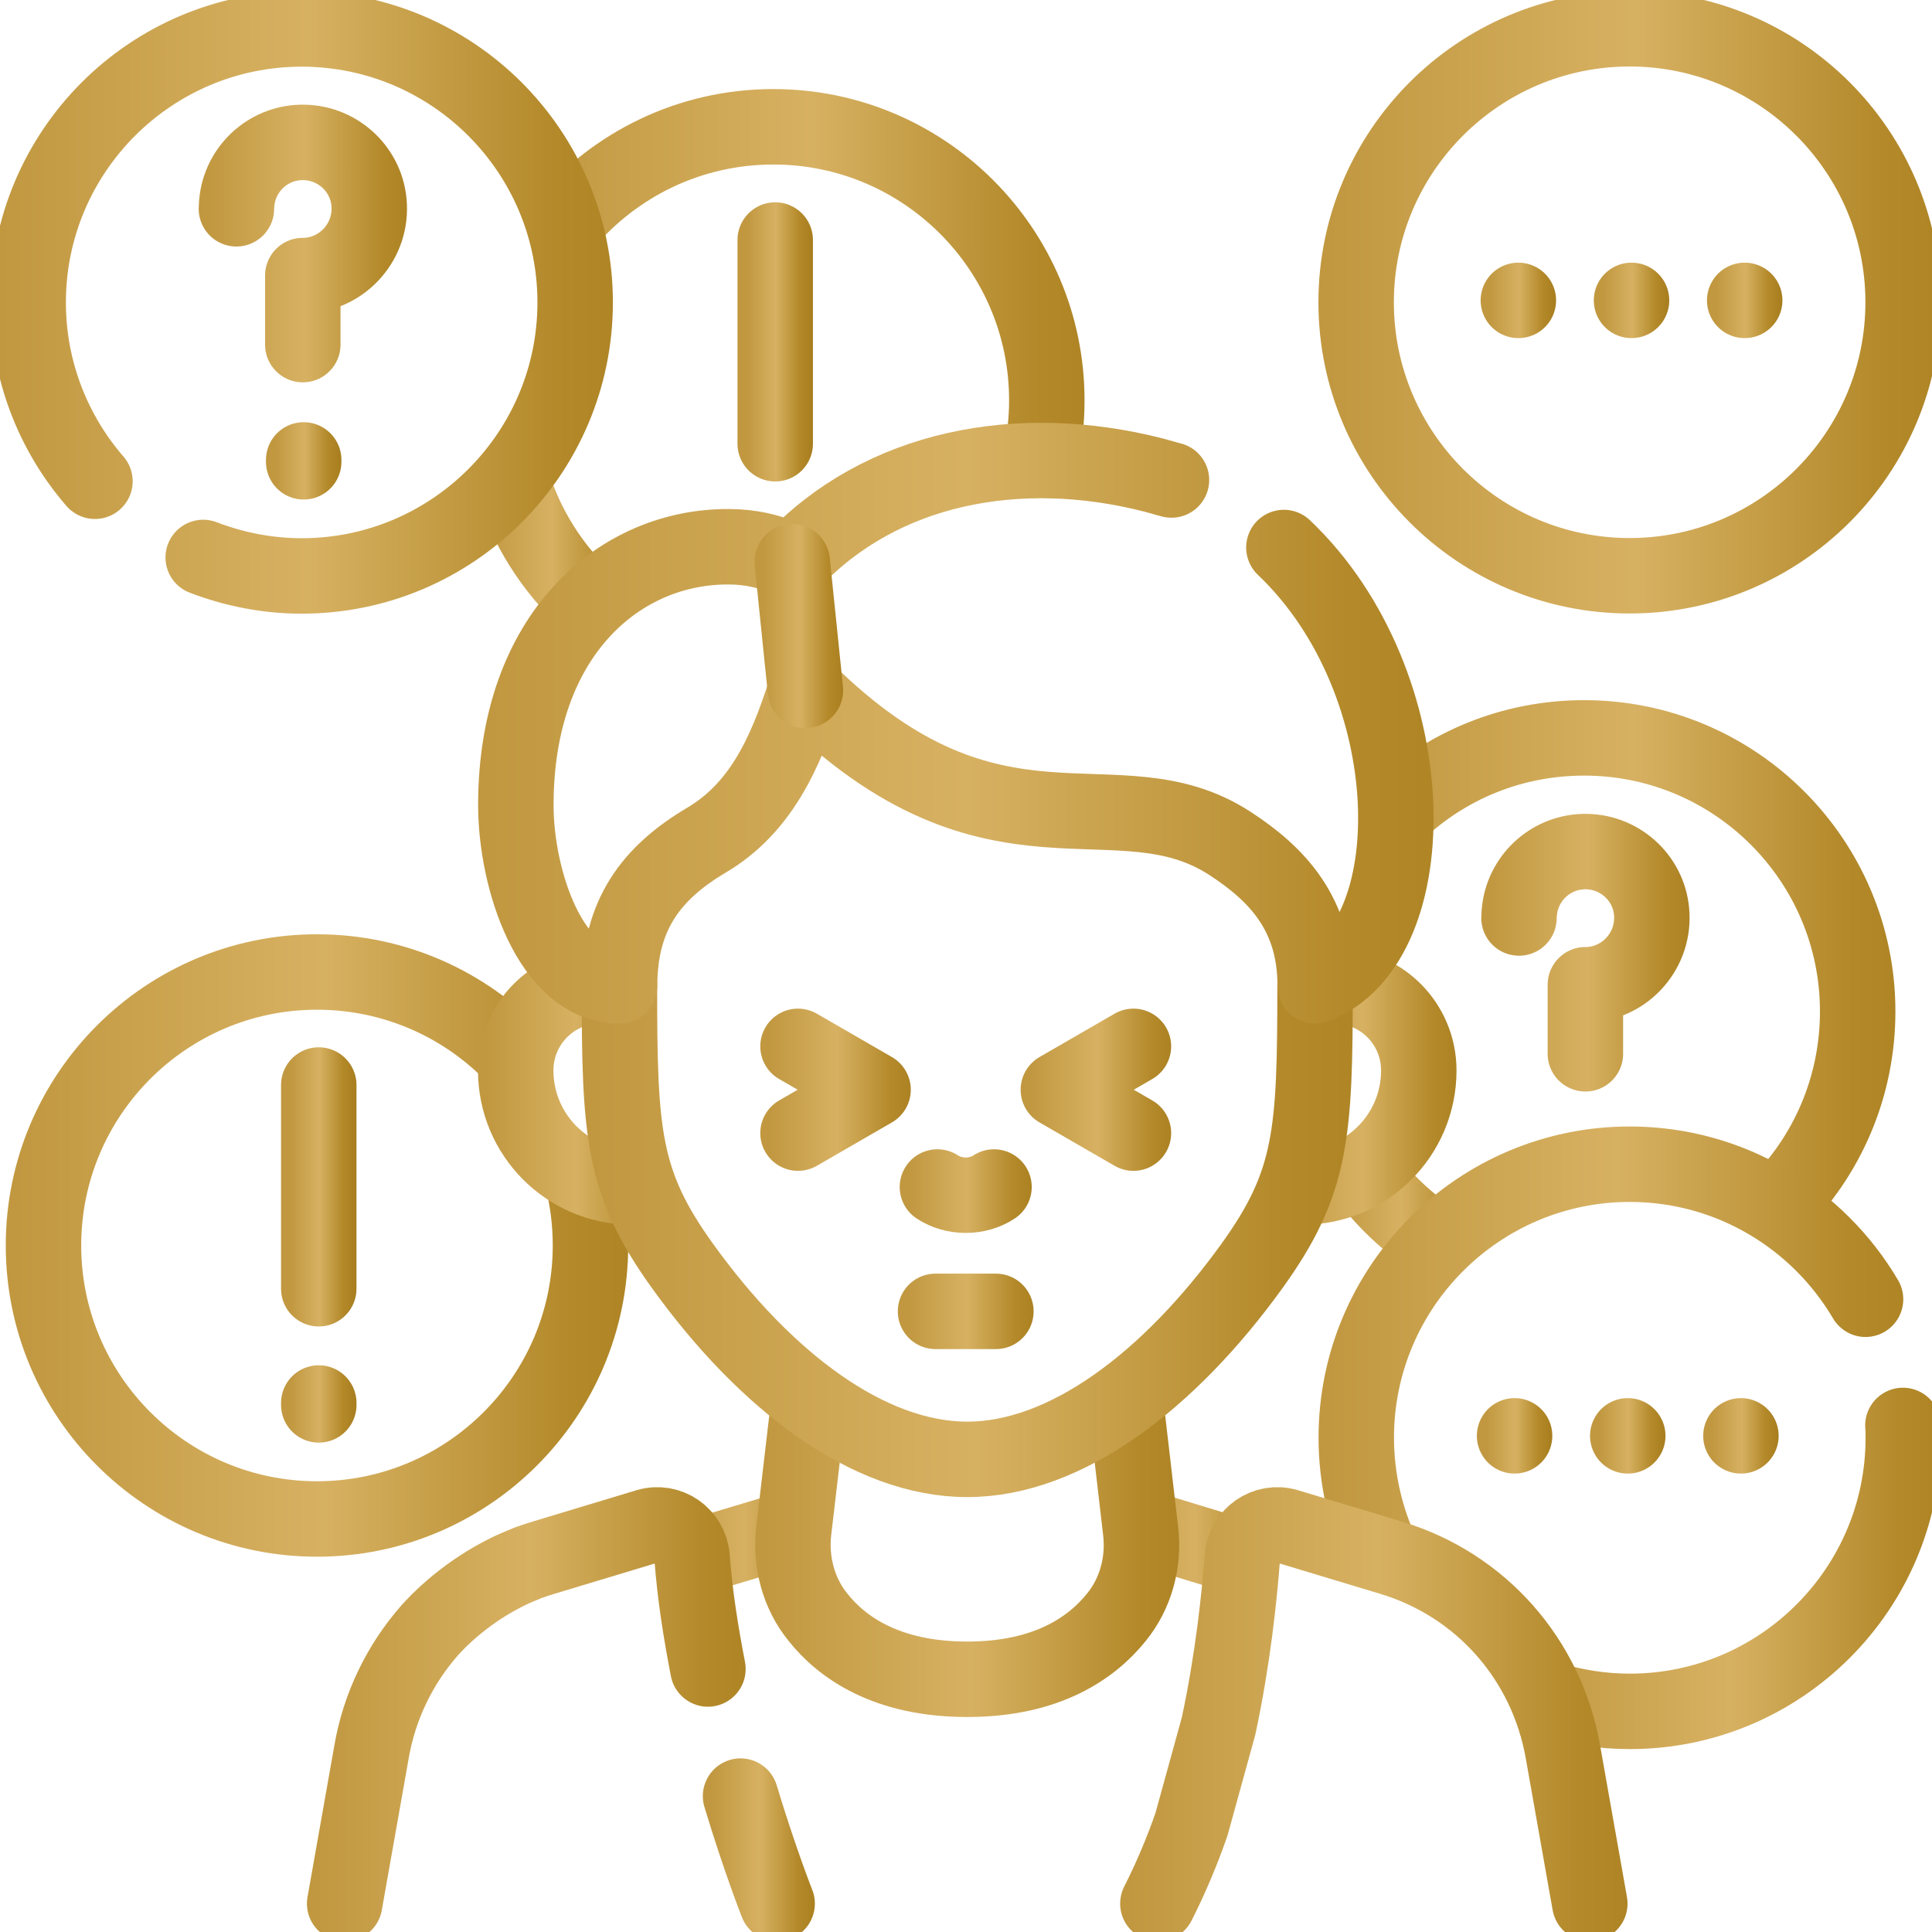 <?xml version="1.0" encoding="utf-8"?>
<!-- Generator: Adobe Illustrator 24.0.1, SVG Export Plug-In . SVG Version: 6.00 Build 0)  -->
<svg version="1.1" id="svg3273" xmlns:svg="http://www.w3.org/2000/svg"
	 xmlns="http://www.w3.org/2000/svg" xmlns:xlink="http://www.w3.org/1999/xlink" x="0px" y="0px" viewBox="0 0 682.7 682.7"
	 style="enable-background:new 0 0 682.7 682.7;" xml:space="preserve">
<style type="text/css">
	.st0{clip-path:url(#SVGID_2_);}
	.st1{fill:none;stroke:url(#path3291_1_);stroke-width:20;stroke-linecap:round;stroke-linejoin:round;stroke-miterlimit:13.333;}
	.st2{fill:none;stroke:url(#path3295_1_);stroke-width:20;stroke-linecap:round;stroke-linejoin:round;stroke-miterlimit:13.333;}
	.st3{fill:none;stroke:url(#path3299_1_);stroke-width:20;stroke-linecap:round;stroke-linejoin:round;stroke-miterlimit:13.333;}
	.st4{fill:none;stroke:url(#path3303_1_);stroke-width:20;stroke-linecap:round;stroke-linejoin:round;stroke-miterlimit:13.333;}
	.st5{fill:none;stroke:url(#path3307_1_);stroke-width:20;stroke-linecap:round;stroke-linejoin:round;stroke-miterlimit:13.333;}
	.st6{fill:none;stroke:url(#path3311_1_);stroke-width:20;stroke-linecap:round;stroke-linejoin:round;stroke-miterlimit:13.333;}
	.st7{fill:none;stroke:url(#path3315_1_);stroke-width:20;stroke-linecap:round;stroke-linejoin:round;stroke-miterlimit:13.333;}
	.st8{fill:none;stroke:url(#path3319_1_);stroke-width:20;stroke-linecap:round;stroke-linejoin:round;stroke-miterlimit:13.333;}
	.st9{fill:none;stroke:url(#path3323_1_);stroke-width:20;stroke-linecap:round;stroke-linejoin:round;stroke-miterlimit:13.333;}
	.st10{fill:none;stroke:url(#path3327_1_);stroke-width:20;stroke-linecap:round;stroke-linejoin:round;stroke-miterlimit:13.333;}
	.st11{fill:none;stroke:url(#path3331_1_);stroke-width:20;stroke-linecap:round;stroke-linejoin:round;stroke-miterlimit:13.333;}
	.st12{fill:none;stroke:url(#path3335_1_);stroke-width:20;stroke-linecap:round;stroke-linejoin:round;stroke-miterlimit:13.333;}
	.st13{fill:none;stroke:url(#path3339_1_);stroke-width:20;stroke-linecap:round;stroke-linejoin:round;stroke-miterlimit:13.333;}
	.st14{fill:none;stroke:url(#path3343_1_);stroke-width:20;stroke-linecap:round;stroke-linejoin:round;stroke-miterlimit:13.333;}
	.st15{fill:none;stroke:url(#path3347_1_);stroke-width:20;stroke-linecap:round;stroke-linejoin:round;stroke-miterlimit:13.333;}
	.st16{fill:none;stroke:url(#path3351_1_);stroke-width:20;stroke-linecap:round;stroke-linejoin:round;stroke-miterlimit:13.333;}
	.st17{fill:none;stroke:url(#path3355_1_);stroke-width:20;stroke-linecap:round;stroke-linejoin:round;stroke-miterlimit:13.333;}
	.st18{fill:none;stroke:url(#path3359_1_);stroke-width:20;stroke-linecap:round;stroke-linejoin:round;stroke-miterlimit:13.333;}
	.st19{fill:none;stroke:url(#path3363_1_);stroke-width:20;stroke-linecap:round;stroke-linejoin:round;stroke-miterlimit:13.333;}
	.st20{fill:none;stroke:url(#path3367_1_);stroke-width:20;stroke-linecap:round;stroke-linejoin:round;stroke-miterlimit:13.333;}
	.st21{fill:none;stroke:url(#path3371_1_);stroke-width:20;stroke-linecap:round;stroke-linejoin:round;stroke-miterlimit:13.333;}
	.st22{fill:none;stroke:url(#path3375_1_);stroke-width:20;stroke-linecap:round;stroke-linejoin:round;stroke-miterlimit:13.333;}
	.st23{fill:none;stroke:url(#path3379_1_);stroke-width:20;stroke-linecap:round;stroke-linejoin:round;stroke-miterlimit:13.333;}
	.st24{fill:none;stroke:url(#path3383_1_);stroke-width:20;stroke-linecap:round;stroke-linejoin:round;stroke-miterlimit:13.333;}
	.st25{fill:none;stroke:url(#path3387_1_);stroke-width:20;stroke-linecap:round;stroke-linejoin:round;stroke-miterlimit:13.333;}
	.st26{fill:none;stroke:url(#path3391_1_);stroke-width:20;stroke-linecap:round;stroke-linejoin:round;stroke-miterlimit:13.333;}
	.st27{fill:none;stroke:url(#path3395_1_);stroke-width:20;stroke-linecap:round;stroke-linejoin:round;stroke-miterlimit:13.333;}
	.st28{fill:none;stroke:url(#path3399_1_);stroke-width:20;stroke-linecap:round;stroke-linejoin:round;stroke-miterlimit:13.333;}
	.st29{fill:none;stroke:url(#path3403_1_);stroke-width:20;stroke-linecap:round;stroke-linejoin:round;stroke-miterlimit:13.333;}
	.st30{fill:none;stroke:url(#path3407_1_);stroke-width:20;stroke-linecap:round;stroke-linejoin:round;stroke-miterlimit:13.333;}
	.st31{fill:none;stroke:url(#path3411_1_);stroke-width:20;stroke-linecap:round;stroke-linejoin:round;stroke-miterlimit:13.333;}
	.st32{fill:none;stroke:url(#path3415_1_);stroke-width:20;stroke-linecap:round;stroke-linejoin:round;stroke-miterlimit:13.333;}
	.st33{fill:none;stroke:url(#path3419_1_);stroke-width:20;stroke-linecap:round;stroke-linejoin:round;stroke-miterlimit:13.333;}
	.st34{fill:none;stroke:url(#path3423_1_);stroke-width:20;stroke-linecap:round;stroke-linejoin:round;stroke-miterlimit:13.333;}
	.st35{fill:none;stroke:url(#path3427_1_);stroke-width:20;stroke-linecap:round;stroke-linejoin:round;stroke-miterlimit:13.333;}
	.st36{fill:none;stroke:url(#path3431_1_);stroke-width:20;stroke-linecap:round;stroke-linejoin:round;stroke-miterlimit:13.333;}
</style>
<g id="g3279" transform="matrix(1.333,0,0,-1.333,0,682.667)">
	<g id="g3281">
		<g>
			<defs>
				<rect id="SVGID_1_" x="-85.3" y="-85.3" width="682.7" height="682.7"/>
			</defs>
			<clipPath id="SVGID_2_">
				<use xlink:href="#SVGID_1_"  style="overflow:visible;"/>
			</clipPath>
			<g id="g3283" class="st0">
				<g id="g3289" transform="translate(471.052,192.523)">
					<linearGradient id="path3291_1_" gradientUnits="userSpaceOnUse" x1="-108.078" y1="61.989" x2="74.623" y2="61.989">
						<stop  offset="0" style="stop-color:#C19840"/>
						<stop  offset="0.383" style="stop-color:#D7B162"/>
						<stop  offset="0.69" style="stop-color:#B3892A"/>
						<stop  offset="1" style="stop-color:#9F7516"/>
					</linearGradient>
					<path id="path3291" class="st1" d="M0,0c13.2,13.1,21.4,31.3,21.4,51.5c0,40-32.5,72.5-72.5,72.5c-19.2,0-36.6-7.4-49.5-19.6"
						/>
				</g>
				<g id="g3293" transform="translate(361.103,201.714)">
					<linearGradient id="path3295_1_" gradientUnits="userSpaceOnUse" x1="-7.5" y1="-9.43" x2="39.071" y2="-9.43">
						<stop  offset="0" style="stop-color:#C19840"/>
						<stop  offset="0.383" style="stop-color:#D7B162"/>
						<stop  offset="0.69" style="stop-color:#B3892A"/>
						<stop  offset="1" style="stop-color:#9F7516"/>
					</linearGradient>
					<path id="path3295" class="st2" d="M0,0c5.4-7.5,12.1-13.9,19.9-18.9"/>
				</g>
				<g id="g3297" transform="translate(402.668,268.779)">
					<linearGradient id="path3299_1_" gradientUnits="userSpaceOnUse" x1="-7.5" y1="-9.214" x2="59.491" y2="-9.214">
						<stop  offset="0" style="stop-color:#C19840"/>
						<stop  offset="0.383" style="stop-color:#D7B162"/>
						<stop  offset="0.69" style="stop-color:#B3892A"/>
						<stop  offset="1" style="stop-color:#9F7516"/>
					</linearGradient>
					<path id="path3299" class="st3" d="M0,0c0,0.8,0.1,1.7,0.2,2.5C1.4,11.1,8.9,17.8,18,17.6c9.2-0.2,16.8-7.5,17.2-16.7
						c0.5-10.1-7.6-18.6-17.6-18.6V-36"/>
				</g>
				<g id="g3301" transform="translate(135.545,385.143)">
					<linearGradient id="path3303_1_" gradientUnits="userSpaceOnUse" x1="-7.5" y1="-16.342" x2="39.928" y2="-16.342">
						<stop  offset="0" style="stop-color:#C19840"/>
						<stop  offset="0.383" style="stop-color:#D7B162"/>
						<stop  offset="0.69" style="stop-color:#B3892A"/>
						<stop  offset="1" style="stop-color:#9F7516"/>
					</linearGradient>
					<path id="path3303" class="st4" d="M0,0c3.8-12.7,11-24,20.6-32.7"/>
				</g>
				<g id="g3305" transform="translate(275.8,390.318)">
					<linearGradient id="path3307_1_" gradientUnits="userSpaceOnUse" x1="-133.636" y1="44.091" x2="56.812" y2="44.091">
						<stop  offset="0" style="stop-color:#C19840"/>
						<stop  offset="0.383" style="stop-color:#D7B162"/>
						<stop  offset="0.69" style="stop-color:#B3892A"/>
						<stop  offset="1" style="stop-color:#9F7516"/>
					</linearGradient>
					<path id="path3307" class="st5" d="M0,0c1.1,5.1,1.7,10.3,1.7,15.7c0,40-32.5,72.5-72.5,72.5c-22.2,0-42-10-55.3-25.7"/>
				</g>
				<g id="g3309" transform="translate(205.5,394.5)">
					<linearGradient id="path3311_1_" gradientUnits="userSpaceOnUse" x1="-7.5" y1="27" x2="12.5" y2="27">
						<stop  offset="0" style="stop-color:#C19840"/>
						<stop  offset="0.383" style="stop-color:#D7B162"/>
						<stop  offset="0.69" style="stop-color:#B3892A"/>
						<stop  offset="1" style="stop-color:#9F7516"/>
					</linearGradient>
					<path id="path3311" class="st6" d="M0,0v54"/>
				</g>
				<g id="g3313" transform="translate(504.5,432)">
					
						<linearGradient id="path3315_1_" gradientUnits="userSpaceOnUse" x1="-152.5" y1="8.225082e-05" x2="60.833" y2="8.225082e-05">
						<stop  offset="0" style="stop-color:#C19840"/>
						<stop  offset="0.383" style="stop-color:#D7B162"/>
						<stop  offset="0.69" style="stop-color:#B3892A"/>
						<stop  offset="1" style="stop-color:#9F7516"/>
					</linearGradient>
					<path id="path3315" class="st7" d="M0,0c0,40-32.5,72.5-72.5,72.5S-145,40-145,0s32.5-72.5,72.5-72.5S0-40,0,0z"/>
				</g>
				<g id="g3317" transform="translate(432.5,432.5)">
					
						<linearGradient id="path3319_1_" gradientUnits="userSpaceOnUse" x1="-7.5" y1="8.234601e-05" x2="12.5" y2="8.234601e-05">
						<stop  offset="0" style="stop-color:#C19840"/>
						<stop  offset="0.383" style="stop-color:#D7B162"/>
						<stop  offset="0.69" style="stop-color:#B3892A"/>
						<stop  offset="1" style="stop-color:#9F7516"/>
					</linearGradient>
					<path id="path3319" class="st8" d="M0,0L0,0"/>
				</g>
				<g id="g3321" transform="translate(462.5,432.5)">
					
						<linearGradient id="path3323_1_" gradientUnits="userSpaceOnUse" x1="-7.5" y1="8.234601e-05" x2="12.5" y2="8.234601e-05">
						<stop  offset="0" style="stop-color:#C19840"/>
						<stop  offset="0.383" style="stop-color:#D7B162"/>
						<stop  offset="0.69" style="stop-color:#B3892A"/>
						<stop  offset="1" style="stop-color:#9F7516"/>
					</linearGradient>
					<path id="path3323" class="st9" d="M0,0L0,0"/>
				</g>
				<g id="g3325" transform="translate(402.5,432.5)">
					
						<linearGradient id="path3327_1_" gradientUnits="userSpaceOnUse" x1="-7.5" y1="8.234601e-05" x2="12.5" y2="8.234601e-05">
						<stop  offset="0" style="stop-color:#C19840"/>
						<stop  offset="0.383" style="stop-color:#D7B162"/>
						<stop  offset="0.69" style="stop-color:#B3892A"/>
						<stop  offset="1" style="stop-color:#9F7516"/>
					</linearGradient>
					<path id="path3327" class="st10" d="M0,0L0,0"/>
				</g>
				<g id="g3329" transform="translate(53.87,364.352)">
					<linearGradient id="path3331_1_" gradientUnits="userSpaceOnUse" x1="-53.87" y1="67.648" x2="159.463" y2="67.648">
						<stop  offset="0" style="stop-color:#C19840"/>
						<stop  offset="0.383" style="stop-color:#D7B162"/>
						<stop  offset="0.69" style="stop-color:#B3892A"/>
						<stop  offset="1" style="stop-color:#9F7516"/>
					</linearGradient>
					<path id="path3331" class="st11" d="M0,0c8.1-3.1,16.9-4.9,26.1-4.9c40,0,72.5,32.5,72.5,72.5s-32.5,72.5-72.5,72.5
						s-72.5-32.5-72.5-72.5c0-18.1,6.7-34.7,17.7-47.4"/>
				</g>
				<g id="g3333" transform="translate(62.668,456.779)">
					<linearGradient id="path3335_1_" gradientUnits="userSpaceOnUse" x1="-7.5" y1="-9.214" x2="59.491" y2="-9.214">
						<stop  offset="0" style="stop-color:#C19840"/>
						<stop  offset="0.383" style="stop-color:#D7B162"/>
						<stop  offset="0.69" style="stop-color:#B3892A"/>
						<stop  offset="1" style="stop-color:#9F7516"/>
					</linearGradient>
					<path id="path3335" class="st12" d="M0,0c0,0.8,0.1,1.7,0.2,2.5C1.4,11.1,8.9,17.8,18,17.6c9.2-0.2,16.8-7.5,17.2-16.7
						c0.5-10.1-7.6-18.6-17.6-18.6V-36"/>
				</g>
				<g id="g3337" transform="translate(80.504,389.708)">
					<linearGradient id="path3339_1_" gradientUnits="userSpaceOnUse" x1="-7.5" y1="0.252" x2="12.5" y2="0.252">
						<stop  offset="0" style="stop-color:#C19840"/>
						<stop  offset="0.383" style="stop-color:#D7B162"/>
						<stop  offset="0.69" style="stop-color:#B3892A"/>
						<stop  offset="1" style="stop-color:#9F7516"/>
					</linearGradient>
					<path id="path3339" class="st13" d="M0,0v0.5"/>
				</g>
				<g id="g3341" transform="translate(136.727,231.762)">
					<linearGradient id="path3343_1_" gradientUnits="userSpaceOnUse" x1="-132.727" y1="-49.762" x2="80.606" y2="-49.762">
						<stop  offset="0" style="stop-color:#C19840"/>
						<stop  offset="0.383" style="stop-color:#D7B162"/>
						<stop  offset="0.69" style="stop-color:#B3892A"/>
						<stop  offset="1" style="stop-color:#9F7516"/>
					</linearGradient>
					<path id="path3343" class="st14" d="M0,0c-13.2,14-32,22.7-52.7,22.7c-40,0-72.5-32.5-72.5-72.5s32.5-72.5,72.5-72.5
						s72.5,32.5,72.5,72.5c0,6.3-0.8,12.4-2.3,18.3"/>
				</g>
				<g id="g3345" transform="translate(84.504,139.708)">
					<linearGradient id="path3347_1_" gradientUnits="userSpaceOnUse" x1="-7.5" y1="0.252" x2="12.5" y2="0.252">
						<stop  offset="0" style="stop-color:#C19840"/>
						<stop  offset="0.383" style="stop-color:#D7B162"/>
						<stop  offset="0.69" style="stop-color:#B3892A"/>
						<stop  offset="1" style="stop-color:#9F7516"/>
					</linearGradient>
					<path id="path3347" class="st15" d="M0,0v0.5"/>
				</g>
				<g id="g3349" transform="translate(84.5,170.5)">
					<linearGradient id="path3351_1_" gradientUnits="userSpaceOnUse" x1="-7.5" y1="27" x2="12.5" y2="27">
						<stop  offset="0" style="stop-color:#C19840"/>
						<stop  offset="0.383" style="stop-color:#D7B162"/>
						<stop  offset="0.69" style="stop-color:#B3892A"/>
						<stop  offset="1" style="stop-color:#9F7516"/>
					</linearGradient>
					<path id="path3351" class="st16" d="M0,0v54"/>
				</g>
				<g id="g3353" transform="translate(494.533,167.709)">
					<linearGradient id="path3355_1_" gradientUnits="userSpaceOnUse" x1="-142.533" y1="-15.886" x2="57.511" y2="-15.886">
						<stop  offset="0" style="stop-color:#C19840"/>
						<stop  offset="0.383" style="stop-color:#D7B162"/>
						<stop  offset="0.69" style="stop-color:#B3892A"/>
						<stop  offset="1" style="stop-color:#9F7516"/>
					</linearGradient>
					<path id="path3355" class="st17" d="M0,0c-12.6,21.4-35.9,35.8-62.5,35.8c-40,0-72.5-32.5-72.5-72.5c0-11,2.5-21.5,6.9-30.9"/>
				</g>
				<g id="g3357" transform="translate(410.44,61.76)">
					<linearGradient id="path3359_1_" gradientUnits="userSpaceOnUse" x1="-7.5" y1="34.627" x2="137.913" y2="34.627">
						<stop  offset="0" style="stop-color:#C19840"/>
						<stop  offset="0.383" style="stop-color:#D7B162"/>
						<stop  offset="0.69" style="stop-color:#B3892A"/>
						<stop  offset="1" style="stop-color:#9F7516"/>
					</linearGradient>
					<path id="path3359" class="st18" d="M0,0c6.8-2.1,14.1-3.3,21.6-3.3c40,0,72.5,32.5,72.5,72.5c0,1.1,0,2.2-0.1,3.3"/>
				</g>
				<g id="g3361" transform="translate(431.5,131.5)">
					
						<linearGradient id="path3363_1_" gradientUnits="userSpaceOnUse" x1="-7.5" y1="2.503700e-05" x2="12.5" y2="2.503700e-05">
						<stop  offset="0" style="stop-color:#C19840"/>
						<stop  offset="0.383" style="stop-color:#D7B162"/>
						<stop  offset="0.69" style="stop-color:#B3892A"/>
						<stop  offset="1" style="stop-color:#9F7516"/>
					</linearGradient>
					<path id="path3363" class="st19" d="M0,0L0,0"/>
				</g>
				<g id="g3365" transform="translate(461.5,131.5)">
					
						<linearGradient id="path3367_1_" gradientUnits="userSpaceOnUse" x1="-7.5" y1="2.503700e-05" x2="12.5" y2="2.503700e-05">
						<stop  offset="0" style="stop-color:#C19840"/>
						<stop  offset="0.383" style="stop-color:#D7B162"/>
						<stop  offset="0.69" style="stop-color:#B3892A"/>
						<stop  offset="1" style="stop-color:#9F7516"/>
					</linearGradient>
					<path id="path3367" class="st20" d="M0,0L0,0"/>
				</g>
				<g id="g3369" transform="translate(401.5,131.5)">
					
						<linearGradient id="path3371_1_" gradientUnits="userSpaceOnUse" x1="-7.5" y1="2.503700e-05" x2="12.5" y2="2.503700e-05">
						<stop  offset="0" style="stop-color:#C19840"/>
						<stop  offset="0.383" style="stop-color:#D7B162"/>
						<stop  offset="0.69" style="stop-color:#B3892A"/>
						<stop  offset="1" style="stop-color:#9F7516"/>
					</linearGradient>
					<path id="path3371" class="st21" d="M0,0L0,0"/>
				</g>
				<g id="g3373" transform="translate(167.511,197.478)">
					<linearGradient id="path3375_1_" gradientUnits="userSpaceOnUse" x1="-38.284" y1="26.643" x2="22.761" y2="26.643">
						<stop  offset="0" style="stop-color:#C19840"/>
						<stop  offset="0.383" style="stop-color:#D7B162"/>
						<stop  offset="0.69" style="stop-color:#B3892A"/>
						<stop  offset="1" style="stop-color:#9F7516"/>
					</linearGradient>
					<path id="path3375" class="st22" d="M0,0c-17,0-30.8,13.8-30.8,30.9v0c0,12.4,10,22.4,22.3,22.4h4.2"/>
				</g>
				<g id="g3377" transform="translate(349.606,250.766)">
					<linearGradient id="path3379_1_" gradientUnits="userSpaceOnUse" x1="-11.812" y1="-26.643" x2="49.233" y2="-26.643">
						<stop  offset="0" style="stop-color:#C19840"/>
						<stop  offset="0.383" style="stop-color:#D7B162"/>
						<stop  offset="0.69" style="stop-color:#B3892A"/>
						<stop  offset="1" style="stop-color:#9F7516"/>
					</linearGradient>
					<path id="path3379" class="st23" d="M0,0h4.2c12.3,0,22.3-10,22.3-22.4l0,0c0-17.1-13.8-30.9-30.8-30.9"/>
				</g>
				<g id="g3381" transform="translate(210.225,107.123)">
					<linearGradient id="path3383_1_" gradientUnits="userSpaceOnUse" x1="-34.153" y1="-4.023" x2="21.384" y2="-4.023">
						<stop  offset="0" style="stop-color:#C19840"/>
						<stop  offset="0.383" style="stop-color:#D7B162"/>
						<stop  offset="0.69" style="stop-color:#B3892A"/>
						<stop  offset="1" style="stop-color:#9F7516"/>
					</linearGradient>
					<path id="path3383" class="st24" d="M0,0l-26.7-8"/>
				</g>
				<g id="g3385" transform="translate(303.349,107.123)">
					<linearGradient id="path3387_1_" gradientUnits="userSpaceOnUse" x1="-7.5" y1="-3.946" x2="47.075" y2="-3.946">
						<stop  offset="0" style="stop-color:#C19840"/>
						<stop  offset="0.383" style="stop-color:#D7B162"/>
						<stop  offset="0.69" style="stop-color:#B3892A"/>
						<stop  offset="1" style="stop-color:#9F7516"/>
					</linearGradient>
					<path id="path3387" class="st25" d="M0,0l25.9-7.9"/>
				</g>
				<g id="g3389" transform="translate(298.491,139.668)">
					<linearGradient id="path3391_1_" gradientUnits="userSpaceOnUse" x1="-95.788" y1="-36.089" x2="47.412" y2="-36.089">
						<stop  offset="0" style="stop-color:#C19840"/>
						<stop  offset="0.383" style="stop-color:#D7B162"/>
						<stop  offset="0.69" style="stop-color:#B3892A"/>
						<stop  offset="1" style="stop-color:#9F7516"/>
					</linearGradient>
					<path id="path3391" class="st26" d="M0,0l3.9-33.6c0.9-8.1-1.3-16.3-6.4-22.6c-6.5-8.1-18.3-16.5-39.6-16.5
						c-21.3,0-33.2,8.4-39.6,16.5c-5.1,6.3-7.3,14.6-6.4,22.7l4,34.1"/>
				</g>
				<g id="g3393" transform="translate(348.606,250.766)">
					<linearGradient id="path3395_1_" gradientUnits="userSpaceOnUse" x1="-191.907" y1="-62.747" x2="73.969" y2="-62.747">
						<stop  offset="0" style="stop-color:#C19840"/>
						<stop  offset="0.383" style="stop-color:#D7B162"/>
						<stop  offset="0.69" style="stop-color:#B3892A"/>
						<stop  offset="1" style="stop-color:#9F7516"/>
					</linearGradient>
					<path id="path3395" class="st27" d="M0,0c0-39.2-0.8-52.1-16.7-74.2c-22-30.5-49.4-51.3-75.5-51.3c-26.1,0-53.5,20.7-75.5,51.3
						c-15.9,22.1-16.7,35-16.7,74.2"/>
				</g>
				<g id="g3397" transform="translate(340.345,366.989)">
					<linearGradient id="path3399_1_" gradientUnits="userSpaceOnUse" x1="-211.118" y1="-46.606" x2="119.966" y2="-46.606">
						<stop  offset="0" style="stop-color:#C19840"/>
						<stop  offset="0.383" style="stop-color:#D7B162"/>
						<stop  offset="0.69" style="stop-color:#B3892A"/>
						<stop  offset="1" style="stop-color:#9F7516"/>
					</linearGradient>
					<path id="path3399" class="st28" d="M0,0c37.9-36,38.2-104.9,8.3-116.2c0,19.1-10.1,29.6-22.5,37.7
						c-30.3,19.8-62.3-9.2-112.6,40.7c-5.4-17.1-12.1-31.4-26.3-39.8c-14.5-8.6-23-19.7-23-38.6c-18.4,0-27.5,28.4-27.5,47.9
						c0,45.4,27.7,68.7,56.5,68.5c5.4,0,11.1-1.1,16.8-3.9c23.5,25,59.9,32.1,95.8,22.9c1.6-0.4,3.1-0.9,4.7-1.3"/>
				</g>
				<g id="g3401" transform="translate(196.311,36)">
					<linearGradient id="path3403_1_" gradientUnits="userSpaceOnUse" x1="-7.5" y1="-14.25" x2="25.408" y2="-14.25">
						<stop  offset="0" style="stop-color:#C19840"/>
						<stop  offset="0.383" style="stop-color:#D7B162"/>
						<stop  offset="0.69" style="stop-color:#B3892A"/>
						<stop  offset="1" style="stop-color:#9F7516"/>
					</linearGradient>
					<path id="path3403" class="st29" d="M0,0c5.1-16.9,9.7-28.5,9.7-28.5"/>
				</g>
				<g id="g3405" transform="translate(91.365,7.5)">
					<linearGradient id="path3407_1_" gradientUnits="userSpaceOnUse" x1="-7.5" y1="50.231" x2="140.965" y2="50.231">
						<stop  offset="0" style="stop-color:#C19840"/>
						<stop  offset="0.383" style="stop-color:#D7B162"/>
						<stop  offset="0.69" style="stop-color:#B3892A"/>
						<stop  offset="1" style="stop-color:#9F7516"/>
					</linearGradient>
					<path id="path3407" class="st30" d="M0,0l7.1,40.1c2.1,12.3,7.6,23.4,15.4,32.3c2.6,2.9,6.1,6.2,10.5,9.4
						c4.1,3,8.1,5.2,11.5,6.8c1.3,0.6,2.6,1.1,4,1.7c1.4,0.5,2.8,1,4.2,1.4l27.5,8.3c5.7,1.7,11.4-2.3,11.9-8.2
						c0.7-9.7,2.3-19.8,4.2-29.6"/>
				</g>
				<g id="g3409" transform="translate(421.44,7.5)">
					<linearGradient id="path3411_1_" gradientUnits="userSpaceOnUse" x1="-122.128" y1="50.231" x2="50.709" y2="50.231">
						<stop  offset="0" style="stop-color:#C19840"/>
						<stop  offset="0.383" style="stop-color:#D7B162"/>
						<stop  offset="0.69" style="stop-color:#B3892A"/>
						<stop  offset="1" style="stop-color:#9F7516"/>
					</linearGradient>
					<path id="path3411" class="st31" d="M0,0l-7.1,40.1c-4.3,24.6-21.7,44.4-45.6,51.6l-27.5,8.3c-5.7,1.7-11.4-2.3-11.9-8.2
						c-0.8-10.5-2.5-26.9-6.3-44.7l-7.2-26.1c-2.5-7.2-5.5-14.3-8.9-21"/>
				</g>
				<g id="g3413" transform="translate(210.01,363.232)">
					<linearGradient id="path3415_1_" gradientUnits="userSpaceOnUse" x1="-7.5" y1="-17.028" x2="17.152" y2="-17.028">
						<stop  offset="0" style="stop-color:#C19840"/>
						<stop  offset="0.383" style="stop-color:#D7B162"/>
						<stop  offset="0.69" style="stop-color:#B3892A"/>
						<stop  offset="1" style="stop-color:#9F7516"/>
					</linearGradient>
					<path id="path3415" class="st32" d="M0,0l3.5-34.1"/>
				</g>
				<g id="g3417" transform="translate(300.459,234.75)">
					<linearGradient id="path3419_1_" gradientUnits="userSpaceOnUse" x1="-27.418" y1="-11.5" x2="19.139" y2="-11.5">
						<stop  offset="0" style="stop-color:#C19840"/>
						<stop  offset="0.383" style="stop-color:#D7B162"/>
						<stop  offset="0.69" style="stop-color:#B3892A"/>
						<stop  offset="1" style="stop-color:#9F7516"/>
					</linearGradient>
					<path id="path3419" class="st33" d="M0,0l-19.9-11.5L0-23"/>
				</g>
				<g id="g3421" transform="translate(211.541,234.75)">
					<linearGradient id="path3423_1_" gradientUnits="userSpaceOnUse" x1="-7.5" y1="-11.5" x2="39.057" y2="-11.5">
						<stop  offset="0" style="stop-color:#C19840"/>
						<stop  offset="0.383" style="stop-color:#D7B162"/>
						<stop  offset="0.69" style="stop-color:#B3892A"/>
						<stop  offset="1" style="stop-color:#9F7516"/>
					</linearGradient>
					<path id="path3423" class="st34" d="M0,0l19.9-11.5L0-23"/>
				</g>
				<g id="g3425" transform="translate(248,164.5)">
					<linearGradient id="path3427_1_" gradientUnits="userSpaceOnUse" x1="-7.5" y1="3.132004e-05" x2="33.833" y2="3.132004e-05">
						<stop  offset="0" style="stop-color:#C19840"/>
						<stop  offset="0.383" style="stop-color:#D7B162"/>
						<stop  offset="0.69" style="stop-color:#B3892A"/>
						<stop  offset="1" style="stop-color:#9F7516"/>
					</linearGradient>
					<path id="path3427" class="st35" d="M0,0h16"/>
				</g>
				<g id="g3429" transform="translate(248.5,197.467)">
					<linearGradient id="path3431_1_" gradientUnits="userSpaceOnUse" x1="-7.5" y1="-1.105" x2="32.5" y2="-1.105">
						<stop  offset="0" style="stop-color:#C19840"/>
						<stop  offset="0.383" style="stop-color:#D7B162"/>
						<stop  offset="0.69" style="stop-color:#B3892A"/>
						<stop  offset="1" style="stop-color:#9F7516"/>
					</linearGradient>
					<path id="path3431" class="st36" d="M0,0L0,0c4.4-2.9,10.6-2.9,15,0"/>
				</g>
			</g>
			<linearGradient id="SVGID_3_" gradientUnits="userSpaceOnUse" x1="-0.375" y1="256" x2="683.292" y2="256">
				<stop  offset="0" style="stop-color:#C19840"/>
				<stop  offset="0.383" style="stop-color:#D7B162"/>
				<stop  offset="0.69" style="stop-color:#B3892A"/>
				<stop  offset="1" style="stop-color:#9F7516"/>
			</linearGradient>
			<use xlink:href="#SVGID_1_"  style="overflow:visible;fill:none;stroke:url(#SVGID_3_);stroke-miterlimit:10;"/>
		</g>
	</g>
</g>
</svg>
